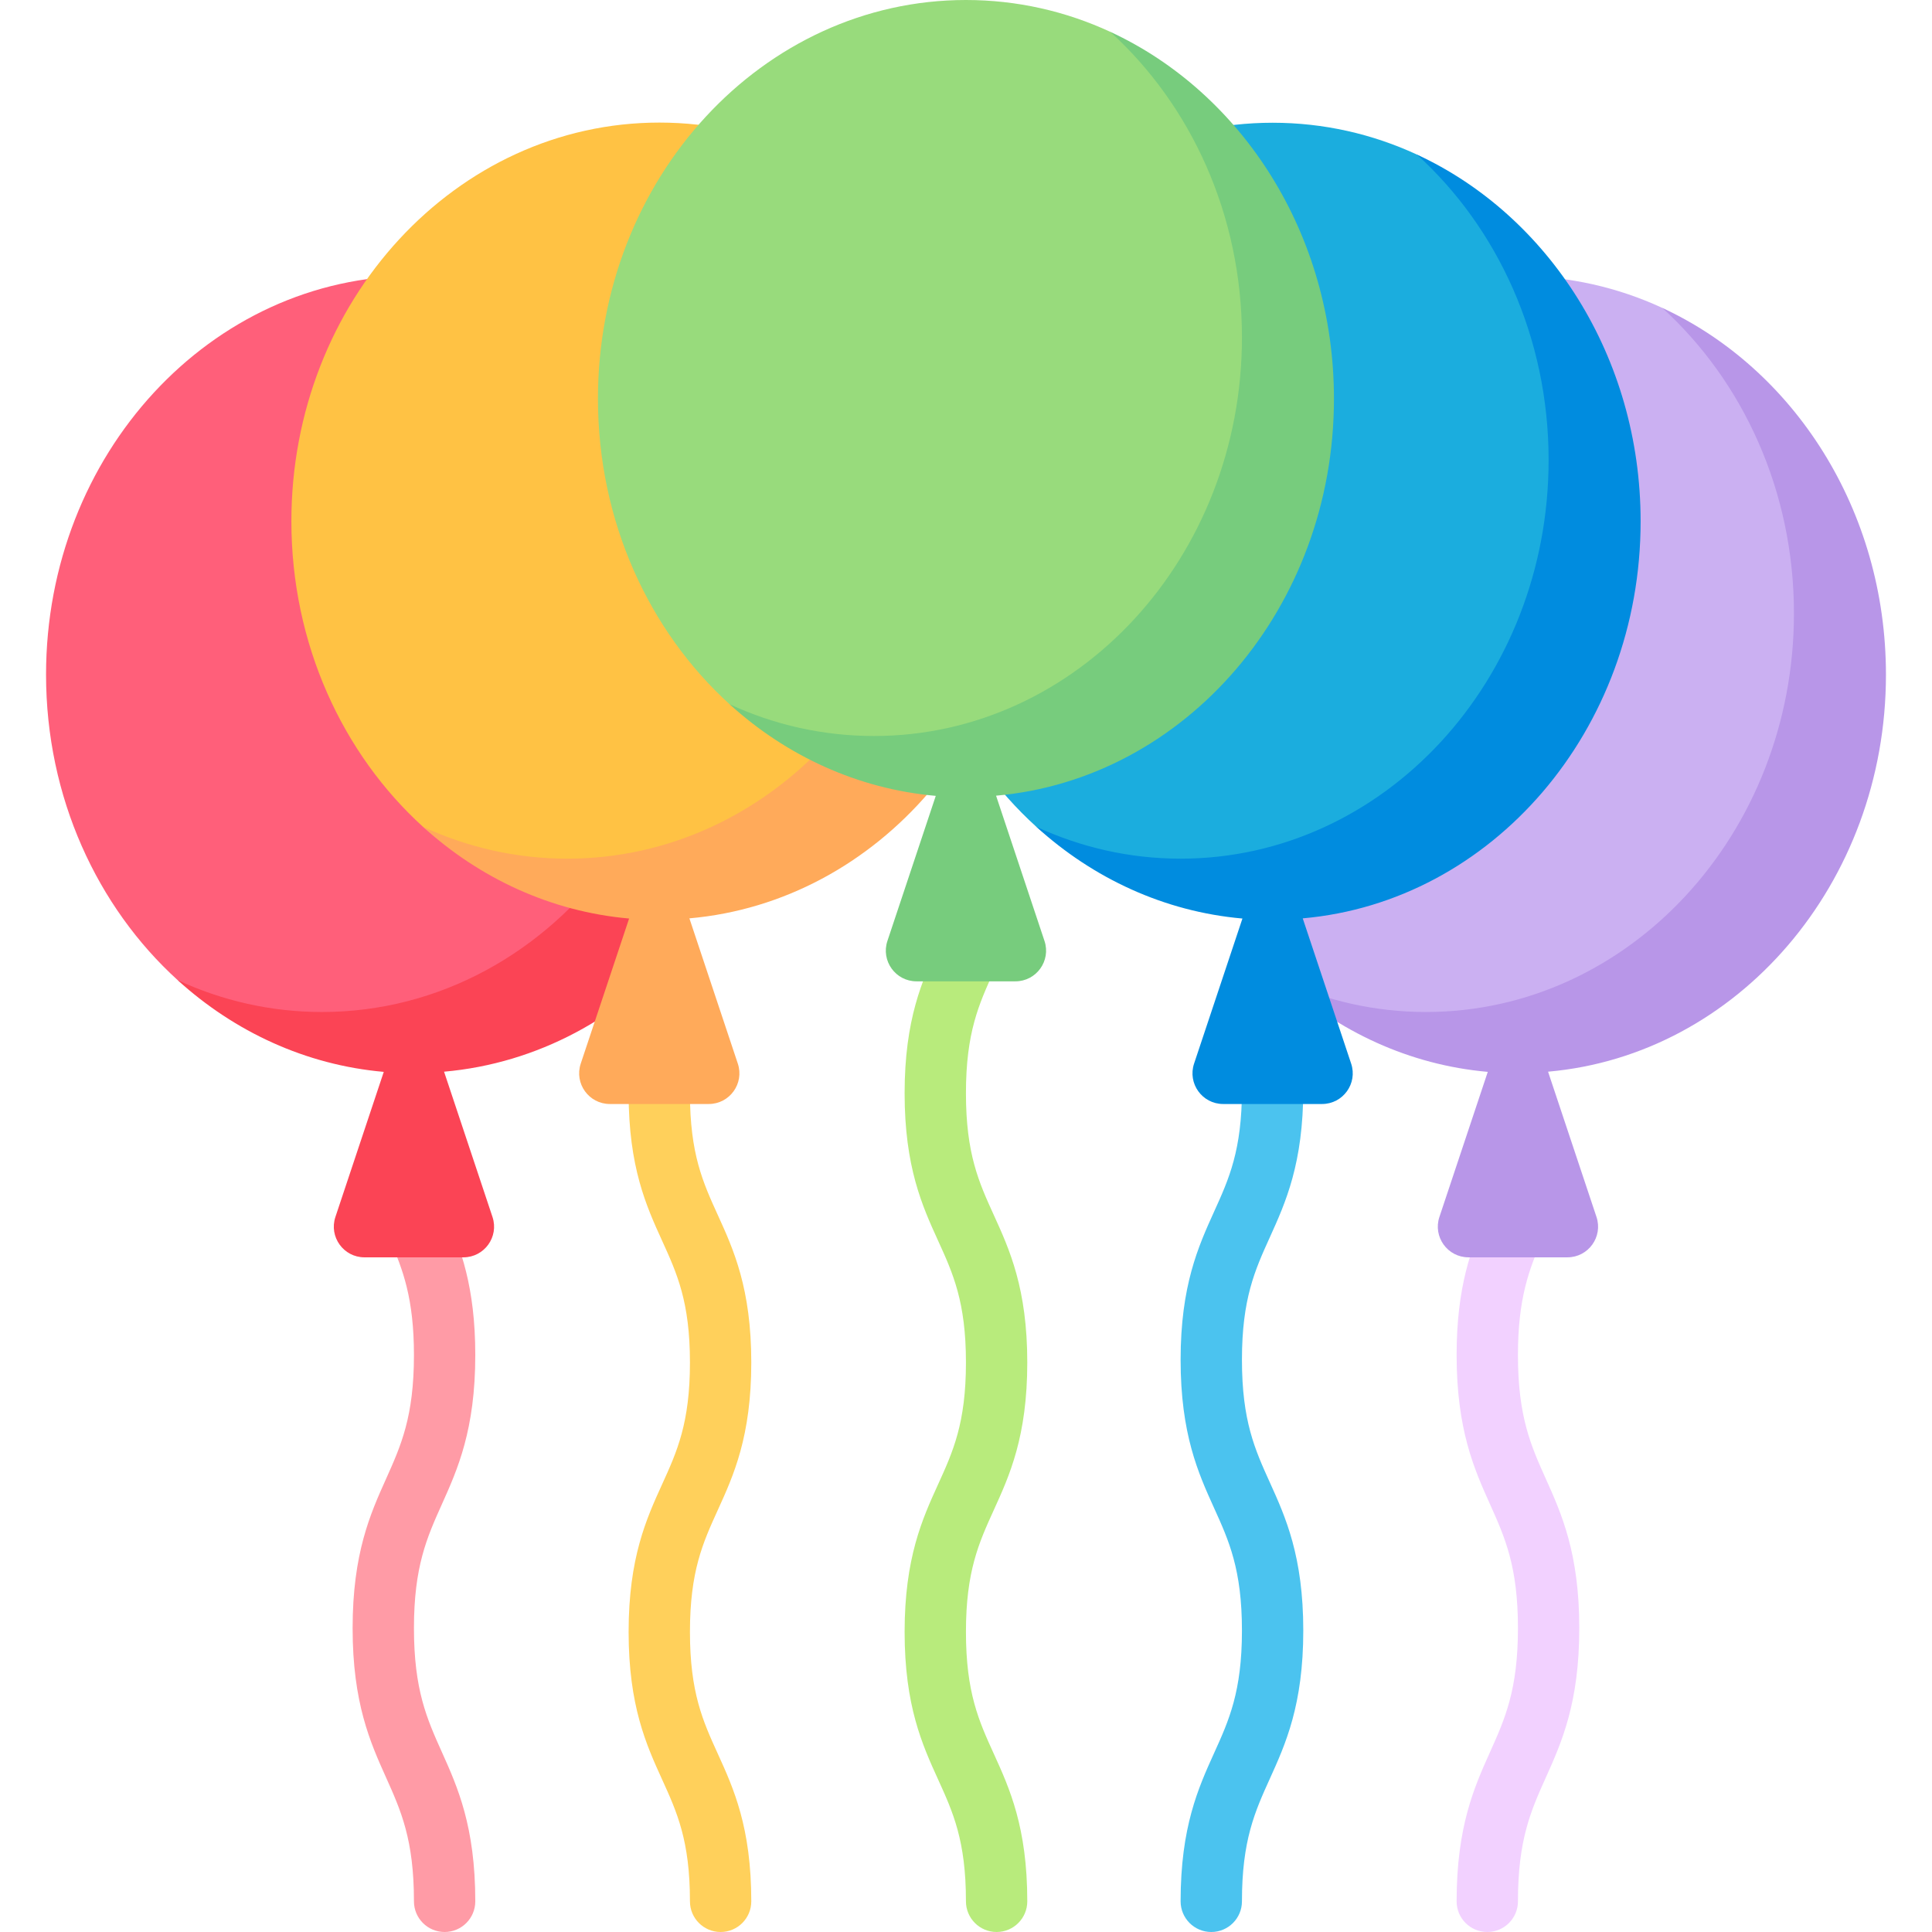 <svg id="Capa_1" enable-background="new 0 0 512 512" viewBox="0 0 512 512" xmlns="http://www.w3.org/2000/svg"><g><path d="m440.51 81.59c-11.74-5.425-24.662-8.427-38.232-8.427-53.861 0-97.524 47.301-97.524 105.651l34.898 80.929s24.374 20.802 62.625 20.802c53.861 0 92.065-43.382 92.065-101.731.002-67.462-53.832-97.224-53.832-97.224z" fill="#cbb0f2"/><path d="m109.701 431.484c0-16.357 3.437-24.008 7.413-32.865 4.143-9.226 8.841-19.683 8.841-39.52 0-18.099-3.889-28.361-7.865-37.321l-14.857 6.603c3.54 7.96 6.468 15.77 6.468 30.718 0 16.353-3.437 24.004-7.413 32.861-4.143 9.226-8.841 19.687-8.841 39.524s4.698 30.297 8.841 39.523c3.976 8.857 7.413 16.508 7.413 32.865 0 4.488 3.635 8.127 8.127 8.127s8.127-3.639 8.127-8.127c0-19.837-4.698-30.298-8.841-39.524-3.977-8.856-7.413-16.507-7.413-32.864z" fill="#ff9ba6"/><path d="m409.685 391.96c-3.976-8.857-7.413-16.508-7.413-32.861 0-14.948 2.929-22.758 6.468-30.718l-14.857-6.603c-3.976 8.96-7.865 19.222-7.865 37.321 0 19.837 4.698 30.294 8.841 39.52 3.976 8.857 7.413 16.508 7.413 32.865s-3.436 24.008-7.413 32.865c-4.143 9.226-8.841 19.687-8.841 39.524 0 4.488 3.635 8.127 8.127 8.127s8.127-3.639 8.127-8.127c0-16.357 3.437-24.008 7.413-32.865 4.143-9.226 8.841-19.687 8.841-39.523 0-19.838-4.698-30.298-8.841-39.525z" fill="#f2d1ff"/><path d="m329.129 360.361c0-16.171 3.429-23.738 7.405-32.496 4.143-9.155 8.849-19.528 8.849-39.21 0-1.576-.024-3.087-.087-4.543l-16.238.667c.048 1.242.071 2.532.071 3.877 0 16.17-3.428 23.738-7.405 32.496-4.143 9.155-8.849 19.528-8.849 39.21 0 19.694 4.698 30.071 8.849 39.23 3.976 8.77 7.405 16.341 7.405 32.528 0 16.182-3.428 23.754-7.405 32.524-4.143 9.159-8.849 19.536-8.849 39.23 0 4.488 3.635 8.127 8.127 8.127s8.127-3.639 8.127-8.127c0-16.183 3.429-23.754 7.405-32.524 4.143-9.159 8.849-19.536 8.849-39.23s-4.706-30.076-8.849-39.234c-3.976-8.771-7.405-16.343-7.405-32.525z" fill="#4bc3ef"/><path d="m255.986 432.472c0-16.087 3.429-23.619 7.397-32.333 4.151-9.119 8.857-19.456 8.857-39.067 0-19.599-4.706-29.928-8.857-39.043-3.968-8.71-7.397-16.234-7.397-32.31 0-16.083 3.429-23.611 7.397-32.321l.968-2.123-14.825-6.675-.929 2.056c-4.159 9.119-8.865 19.452-8.865 39.063 0 19.603 4.706 29.933 8.857 39.047 3.968 8.71 7.397 16.234 7.397 32.306 0 16.087-3.428 23.615-7.397 32.33-4.151 9.119-8.857 19.456-8.857 39.071 0 19.611 4.706 29.948 8.857 39.067 3.968 8.714 7.397 16.246 7.397 32.333 0 4.488 3.635 8.127 8.127 8.127s8.127-3.639 8.127-8.127c0-19.615-4.706-29.952-8.857-39.072-3.968-8.714-7.397-16.241-7.397-32.329z" fill="#b8eb7c"/><path d="m182.844 432.472c0-16.087 3.428-23.619 7.397-32.333 4.151-9.119 8.857-19.456 8.857-39.067 0-19.599-4.706-29.928-8.857-39.043-3.968-8.71-7.397-16.234-7.397-32.31 0-4.508.27-8.5.825-12.198l-16.079-2.405c-.675 4.504-1 9.282-1 14.603 0 19.603 4.706 29.933 8.857 39.047 3.968 8.71 7.397 16.234 7.397 32.306 0 16.087-3.429 23.615-7.397 32.33-4.151 9.119-8.857 19.456-8.857 39.071 0 19.611 4.706 29.948 8.857 39.067 3.968 8.714 7.397 16.246 7.397 32.333 0 4.488 3.635 8.127 8.127 8.127s8.127-3.639 8.127-8.127c0-19.615-4.706-29.952-8.857-39.072-3.969-8.714-7.397-16.241-7.397-32.329z" fill="#ffd05b"/><path d="m201.793 178.77c0-67.463-53.834-97.224-53.834-97.224-11.74-5.425-24.662-8.427-38.232-8.427-53.861 0-97.524 47.301-97.524 105.651 0 32.511 13.555 61.593 34.877 80.973 0 0 24.395 20.758 62.646 20.758 53.863 0 92.067-43.382 92.067-101.731z" fill="#ff5f7a"/><path d="m180.763 251.086-18.71-23.333c-17.855 24.622-45.589 40.438-76.734 40.438-13.575 0-26.495-3.019-38.238-8.447 15.029 13.659 33.907 22.484 54.622 24.313l-12.818 38.453c-1.754 5.263 2.163 10.697 7.71 10.697h26.21c5.547 0 9.464-5.435 7.71-10.697l-12.834-38.501c24.812-2.184 46.998-14.411 63.082-32.923z" fill="#fb4455"/><path d="m266.809 138.135c0-67.463-53.834-97.224-53.834-97.224-11.74-5.425-24.662-8.427-38.232-8.427-53.861 0-97.524 47.301-97.524 105.651 0 32.511 13.555 61.593 34.877 80.973 0 0 24.395 20.758 62.646 20.758 53.863 0 92.067-43.382 92.067-101.731z" fill="#ffc244"/><path d="m272.24 138.159c0-43.643-24.435-81.092-59.286-97.203 21.324 19.38 34.905 48.436 34.905 80.949 0 58.349-43.663 105.651-97.524 105.651-13.575 0-26.495-3.019-38.238-8.447 15.029 13.659 33.907 22.484 54.622 24.313l-12.818 38.453c-1.754 5.262 2.163 10.697 7.71 10.697h26.21c5.547 0 9.464-5.435 7.71-10.697l-12.834-38.501c50.118-4.411 89.543-49.785 89.543-105.215z" fill="#ffaa5a"/><path d="m499.796 178.794c0-43.643-24.435-81.092-59.286-97.203 21.324 19.38 34.905 48.436 34.905 80.949 0 58.349-43.663 105.651-97.524 105.651-13.575 0-26.495-3.019-38.238-8.447 15.029 13.659 33.907 22.484 54.622 24.313l-12.818 38.453c-1.754 5.262 2.163 10.697 7.71 10.697h26.21c5.547 0 9.464-5.435 7.71-10.697l-12.834-38.501c50.118-4.411 89.543-49.785 89.543-105.215z" fill="#b896e8"/><path d="m429.328 138.179c0-67.463-53.834-97.224-53.834-97.224-11.74-5.425-24.662-8.427-38.232-8.427-53.861 0-97.524 47.301-97.524 105.651 0 32.511 13.576 61.549 34.898 80.929 0 0 24.374 20.802 62.626 20.802 53.862.001 92.066-43.382 92.066-101.731z" fill="#1badde"/><path d="m434.78 138.159c0-43.643-24.435-81.092-59.286-97.203 21.324 19.38 34.905 48.436 34.905 80.949 0 58.349-43.663 105.651-97.524 105.651-13.575 0-26.495-3.019-38.238-8.447 15.029 13.659 33.907 22.484 54.622 24.313l-12.818 38.453c-1.754 5.262 2.163 10.697 7.71 10.697h26.21c5.547 0 9.464-5.435 7.71-10.697l-12.834-38.501c50.118-4.411 89.543-49.785 89.543-105.215z" fill="#008cdf"/><path d="m348.052 105.651c0-67.463-53.834-97.224-53.834-97.224-11.74-5.425-24.662-8.427-38.232-8.427-53.861 0-97.524 47.301-97.524 105.651 0 32.511 13.555 61.593 34.878 80.973 0 0 24.395 20.758 62.646 20.758 53.861 0 92.066-43.382 92.066-101.731z" fill="#98db7c"/><path d="m353.51 105.651c0-43.643-24.441-81.112-59.292-97.224 21.324 19.38 34.911 48.456 34.911 80.97 0 58.349-43.663 105.651-97.524 105.651-13.575 0-26.522-2.995-38.265-8.423 15.029 13.659 33.935 22.46 54.649 24.289l-12.818 38.453c-1.754 5.262 2.163 10.697 7.71 10.697h26.21c5.547 0 9.464-5.435 7.71-10.697l-12.834-38.501c50.118-4.411 89.543-49.785 89.543-105.215z" fill="#77cc7d"/></g><g/><g/><g/><g/><g/><g/><g/><g/><g/><g/><g/><g/><g/><g/><g/></svg>